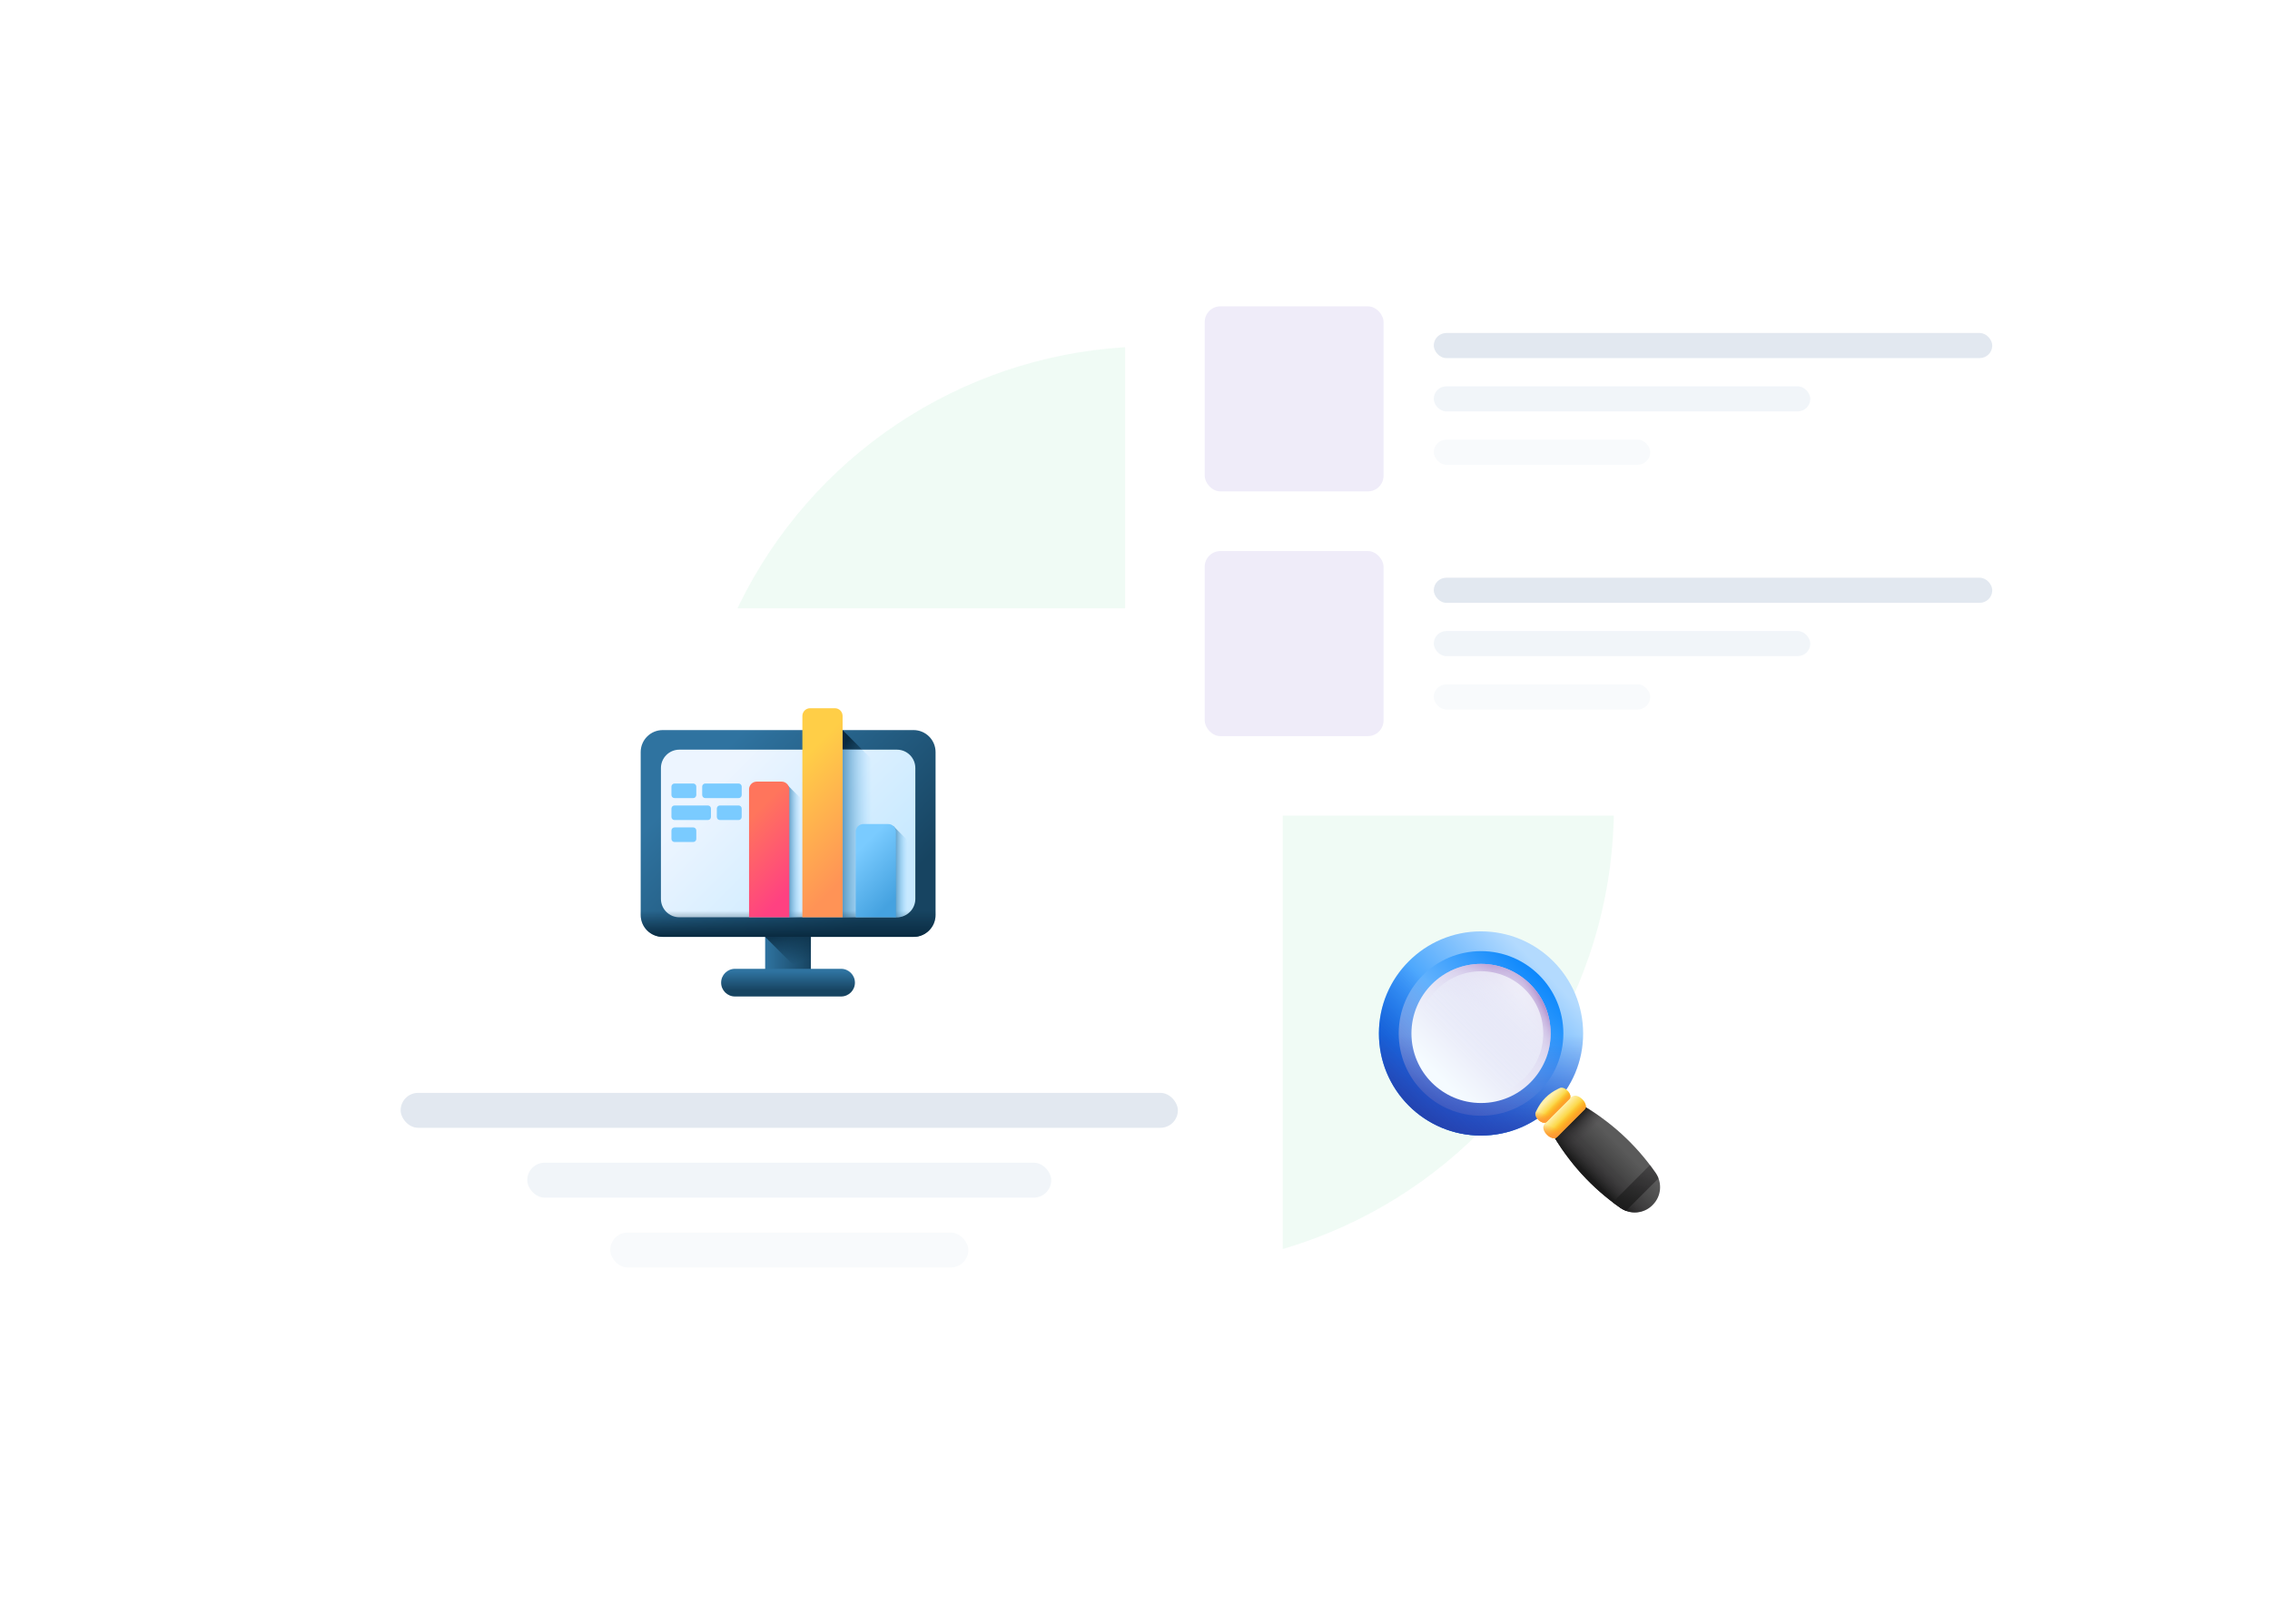 <svg width="545" height="390" viewBox="0 0 545 390" fill="none" xmlns="http://www.w3.org/2000/svg">
<ellipse opacity="0.07" cx="276.86" cy="193.796" rx="110.618" ry="110.619" fill="#27BE69"/>
<g filter="url(#filter0_dd_2188_25476)">
<rect x="70" y="142.94" width="236.924" height="179.264" rx="16" fill="white"/>
<g clip-path="url(#clip0_2188_25476)">
<path d="M182.656 217.141H193.64V231.679H182.656V217.141Z" fill="url(#paint0_linear_2188_25476)"/>
<path d="M200.885 236.162H175.41C173.574 236.162 172.086 234.674 172.086 232.839C172.086 231.003 173.574 229.515 175.41 229.515H200.885C202.721 229.515 204.209 231.003 204.209 232.839C204.209 234.674 202.721 236.162 200.885 236.162Z" fill="url(#paint1_linear_2188_25476)"/>
<path d="M182.656 221.843L192.492 231.679H193.64V217.141H182.656V221.843Z" fill="url(#paint2_linear_2188_25476)"/>
<path d="M218.28 221.843H158.063C155.142 221.843 152.773 219.475 152.773 216.554V177.471C152.773 174.55 155.142 172.182 158.063 172.182H218.28C221.201 172.182 223.57 174.55 223.57 177.471V216.554C223.57 219.475 221.201 221.843 218.28 221.843Z" fill="url(#paint3_linear_2188_25476)"/>
<path d="M201.25 172.182L209.264 180.196V217.141H201.25V172.182Z" fill="url(#paint4_linear_2188_25476)"/>
<path d="M214.29 217.141H162.056C159.613 217.141 157.633 215.161 157.633 212.718V181.308C157.633 178.865 159.613 176.884 162.056 176.884H214.29C216.733 176.884 218.713 178.865 218.713 181.308V212.718C218.713 215.161 216.733 217.141 214.29 217.141Z" fill="url(#paint5_linear_2188_25476)"/>
<path d="M205.952 176.884H201.25V217.141H209.264V180.196L205.952 176.884Z" fill="url(#paint6_linear_2188_25476)"/>
<path d="M152.773 212.097V216.554C152.773 219.475 155.142 221.843 158.063 221.843H218.28C221.201 221.843 223.57 219.475 223.57 216.554V212.097H152.773Z" fill="url(#paint7_linear_2188_25476)"/>
<path d="M187.883 185.251L192.29 189.658V217.141H187.883V185.251Z" fill="url(#paint8_linear_2188_25476)"/>
<path d="M213.414 195.22L217.821 199.627V213.818C217.821 215.653 216.333 217.141 214.498 217.141H213.414V195.22Z" fill="url(#paint9_linear_2188_25476)"/>
<path d="M188.443 217.141H178.789V186.412C178.789 185.387 179.62 184.555 180.646 184.555H186.586C187.612 184.555 188.443 185.387 188.443 186.412V217.141H188.443Z" fill="url(#paint10_linear_2188_25476)"/>
<path d="M201.248 217.141H191.594V168.791C191.594 167.766 192.425 166.934 193.451 166.934H199.391C200.416 166.934 201.248 167.765 201.248 168.791V217.141H201.248Z" fill="url(#paint11_linear_2188_25476)"/>
<path d="M214.052 217.141H204.398V196.6C204.398 195.574 205.23 194.742 206.256 194.742H212.195C213.221 194.742 214.052 195.574 214.052 196.6V217.141H214.052Z" fill="url(#paint12_linear_2188_25476)"/>
<path d="M165.386 188.515H160.896C160.488 188.515 160.156 188.184 160.156 187.775V185.755C160.156 185.346 160.488 185.015 160.896 185.015H165.386C165.795 185.015 166.126 185.346 166.126 185.755V187.775C166.126 188.184 165.795 188.515 165.386 188.515Z" fill="#7ACBFF"/>
<path d="M176.287 188.515H168.279C167.87 188.515 167.539 188.184 167.539 187.775V185.755C167.539 185.346 167.87 185.015 168.279 185.015H176.287C176.696 185.015 177.027 185.346 177.027 185.755V187.775C177.027 188.184 176.696 188.515 176.287 188.515Z" fill="#7ACBFF"/>
<path d="M171.795 193.788H176.284C176.693 193.788 177.024 193.457 177.024 193.048V191.028C177.024 190.619 176.693 190.288 176.284 190.288H171.795C171.386 190.288 171.055 190.619 171.055 191.028V193.048C171.055 193.457 171.386 193.788 171.795 193.788Z" fill="#7ACBFF"/>
<path d="M160.896 193.788H168.904C169.313 193.788 169.644 193.457 169.644 193.048V191.028C169.644 190.619 169.313 190.287 168.904 190.287H160.896C160.488 190.287 160.156 190.619 160.156 191.028V193.048C160.156 193.457 160.488 193.788 160.896 193.788Z" fill="#7ACBFF"/>
<path d="M165.386 199.061H160.896C160.488 199.061 160.156 198.729 160.156 198.32V196.3C160.156 195.891 160.488 195.56 160.896 195.56H165.386C165.795 195.56 166.126 195.891 166.126 196.3V198.32C166.126 198.729 165.795 199.061 165.386 199.061Z" fill="#7ACBFF"/>
</g>
<rect x="95.141" y="259.306" width="186.604" height="8.387" rx="4.193" fill="#E2E8F0"/>
<rect x="125.539" y="276.079" width="125.8" height="8.387" rx="4.193" fill="#F1F5F9"/>
<rect x="145.461" y="292.852" width="85.964" height="8.387" rx="4.193" fill="#F8FAFC"/>
</g>
<g filter="url(#filter1_dd_2188_25476)">
<rect x="269.383" y="52.204" width="225.237" height="141.419" rx="16" fill="white"/>
<rect x="288.484" y="71.306" width="42.938" height="44.444" rx="3.766" fill="#EFECF9"/>
<rect x="343.477" y="77.71" width="134.088" height="6.026" rx="3.013" fill="#E2E8F0"/>
<rect x="343.477" y="90.515" width="90.396" height="6.026" rx="3.013" fill="#F1F5F9"/>
<rect x="343.477" y="103.321" width="51.978" height="6.026" rx="3.013" fill="#F8FAFC"/>
<rect x="288.484" y="130.077" width="42.938" height="44.444" rx="3.766" fill="#EFECF9"/>
<rect x="343.477" y="136.48" width="134.088" height="6.026" rx="3.013" fill="#E2E8F0"/>
<rect x="343.477" y="149.286" width="90.396" height="6.026" rx="3.013" fill="#F1F5F9"/>
<rect x="343.477" y="162.092" width="51.978" height="6.026" rx="3.013" fill="#F8FAFC"/>
</g>
<g clip-path="url(#clip1_2188_25476)">
<path d="M396.747 289.408C396.77 289.386 396.793 289.363 396.816 289.34C398.875 287.281 399.15 284.048 397.491 281.654C392.767 274.833 386.578 269.181 379.298 265.068L372.475 271.891C376.588 279.171 382.24 285.36 389.061 290.084C391.455 291.743 394.688 291.468 396.747 289.408Z" fill="url(#paint13_linear_2188_25476)"/>
<path d="M387.734 270.929L378.334 280.329C376.136 277.72 374.173 274.899 372.474 271.891L379.296 265.068C382.304 266.767 385.125 268.73 387.734 270.929Z" fill="url(#paint14_linear_2188_25476)"/>
<path d="M398.453 286.29C398.227 287.414 397.679 288.48 396.818 289.34C396.796 289.363 396.773 289.386 396.75 289.409C394.691 291.468 391.458 291.743 389.064 290.084C382.243 285.36 376.591 279.171 372.478 271.891L378.266 266.103L398.453 286.29Z" fill="url(#paint15_linear_2188_25476)"/>
<path d="M355.576 272.698C342.035 272.698 331.058 261.721 331.058 248.181C331.058 234.64 342.035 223.663 355.576 223.663C369.117 223.663 380.094 234.64 380.094 248.181C380.094 261.721 369.117 272.698 355.576 272.698Z" fill="url(#paint16_linear_2188_25476)"/>
<path d="M355.579 267.946C344.663 267.946 335.813 259.097 335.813 248.181C335.813 237.265 344.663 228.415 355.579 228.415C366.495 228.415 375.344 237.265 375.344 248.181C375.344 259.097 366.495 267.946 355.579 267.946Z" fill="url(#paint17_linear_2188_25476)"/>
<path d="M380.094 248.18C380.094 261.721 369.117 272.698 355.576 272.698C342.035 272.698 331.058 261.721 331.058 248.18C331.058 245.248 331.575 242.436 332.519 239.83H378.633C379.577 242.436 380.094 245.248 380.094 248.18Z" fill="url(#paint18_linear_2188_25476)"/>
<path d="M372.917 265.517C363.342 275.092 347.819 275.092 338.244 265.517C328.669 255.942 328.669 240.419 338.244 230.844C340.318 228.77 342.671 227.148 345.182 225.972L377.789 258.579C376.613 261.09 374.991 263.444 372.917 265.517Z" fill="url(#paint19_linear_2188_25476)"/>
<path d="M355.58 264.889C346.352 264.889 338.871 257.409 338.871 248.181C338.871 238.953 346.352 231.472 355.58 231.472C364.808 231.472 372.289 238.953 372.289 248.181C372.289 257.409 364.808 264.889 355.58 264.889Z" fill="url(#paint20_linear_2188_25476)"/>
<path d="M338.871 248.181C338.871 238.953 346.352 231.472 355.58 231.472C364.808 231.472 372.289 238.953 372.289 248.181C372.289 250.179 371.937 252.095 371.293 253.872H339.867C339.224 252.095 338.871 250.179 338.871 248.181Z" fill="url(#paint21_linear_2188_25476)"/>
<path d="M343.765 236.366C350.291 229.841 360.87 229.841 367.395 236.366C373.92 242.891 373.92 253.47 367.395 259.996C365.982 261.409 364.378 262.515 362.667 263.316L340.445 241.094C341.246 239.383 342.352 237.779 343.765 236.366Z" fill="url(#paint22_linear_2188_25476)"/>
<path d="M355.579 263.117C347.33 263.117 340.643 256.43 340.643 248.181C340.643 239.932 347.33 233.244 355.579 233.244C363.828 233.244 370.516 239.932 370.516 248.181C370.516 256.43 363.828 263.117 355.579 263.117Z" fill="url(#paint23_linear_2188_25476)"/>
<path d="M373.807 273.077L380.487 266.397C380.991 265.892 380.725 264.808 379.891 263.974C379.177 263.261 378.259 262.947 377.689 263.222L377.04 263.535C374.331 264.845 372.255 266.92 370.946 269.63L370.632 270.279C370.357 270.849 370.671 271.767 371.384 272.481C372.218 273.314 373.303 273.581 373.807 273.077Z" fill="url(#paint24_linear_2188_25476)"/>
<path d="M373.808 273.077C373.304 273.581 372.219 273.314 371.386 272.481C370.672 271.767 370.358 270.849 370.633 270.279L370.947 269.63C371.602 268.275 372.448 267.079 373.469 266.058L377.148 269.737L373.808 273.077Z" fill="url(#paint25_linear_2188_25476)"/>
<path d="M379.891 263.974C380.724 264.808 380.992 265.892 380.487 266.397L373.807 273.077C373.302 273.581 372.218 273.314 371.384 272.481C370.95 272.047 370.666 271.538 370.57 271.077L378.487 263.16C378.948 263.256 379.457 263.54 379.891 263.974Z" fill="url(#paint26_linear_2188_25476)"/>
<path d="M371.319 269.399L376.821 263.897C377.237 263.482 377.017 262.588 376.33 261.902C375.742 261.314 374.986 261.056 374.517 261.282L373.982 261.54C371.751 262.619 370.041 264.328 368.963 266.56L368.704 267.095C368.478 267.564 368.736 268.32 369.324 268.908C370.011 269.595 370.904 269.814 371.319 269.399Z" fill="url(#paint27_linear_2188_25476)"/>
<path d="M371.327 269.399C370.912 269.814 370.018 269.594 369.332 268.908C368.744 268.32 368.486 267.564 368.712 267.095L368.971 266.56C369.51 265.444 370.207 264.459 371.048 263.618L374.078 266.648L371.327 269.399Z" fill="url(#paint28_linear_2188_25476)"/>
<path d="M376.33 261.902C377.017 262.588 377.237 263.482 376.821 263.897L371.319 269.399C370.904 269.815 370.011 269.594 369.324 268.908C368.967 268.551 368.732 268.131 368.653 267.752L375.174 261.231C375.553 261.31 375.973 261.545 376.33 261.902Z" fill="url(#paint29_linear_2188_25476)"/>
<path d="M396.135 279.787C396.598 280.399 397.049 281.021 397.487 281.654C397.777 282.073 398.007 282.519 398.18 282.979L390.381 290.777C389.921 290.605 389.476 290.375 389.056 290.084C388.424 289.646 387.801 289.195 387.189 288.732L396.135 279.787Z" fill="url(#paint30_linear_2188_25476)"/>
</g>
<defs>
<filter id="filter0_dd_2188_25476" x="0.81" y="71.654" width="375.302" height="317.644" filterUnits="userSpaceOnUse" color-interpolation-filters="sRGB">
<feFlood flood-opacity="0" result="BackgroundImageFix"/>
<feColorMatrix in="SourceAlpha" type="matrix" values="0 0 0 0 0 0 0 0 0 0 0 0 0 0 0 0 0 0 127 0" result="hardAlpha"/>
<feMorphology radius="1.048" operator="erode" in="SourceAlpha" result="effect1_dropShadow_2188_25476"/>
<feOffset dx="1.048" dy="5.242"/>
<feGaussianBlur stdDeviation="8.387"/>
<feColorMatrix type="matrix" values="0 0 0 0 0.2 0 0 0 0 0.255 0 0 0 0 0.333 0 0 0 0.06 0"/>
<feBlend mode="normal" in2="BackgroundImageFix" result="effect1_dropShadow_2188_25476"/>
<feColorMatrix in="SourceAlpha" type="matrix" values="0 0 0 0 0 0 0 0 0 0 0 0 0 0 0 0 0 0 127 0" result="hardAlpha"/>
<feOffset dy="-2.097"/>
<feGaussianBlur stdDeviation="34.595"/>
<feComposite in2="hardAlpha" operator="out"/>
<feColorMatrix type="matrix" values="0 0 0 0 0 0 0 0 0 0 0 0 0 0 0 0 0 0 0.03 0"/>
<feBlend mode="normal" in2="effect1_dropShadow_2188_25476" result="effect2_dropShadow_2188_25476"/>
<feBlend mode="normal" in="SourceGraphic" in2="effect2_dropShadow_2188_25476" result="shape"/>
</filter>
<filter id="filter1_dd_2188_25476" x="219.666" y="0.98" width="324.669" height="240.853" filterUnits="userSpaceOnUse" color-interpolation-filters="sRGB">
<feFlood flood-opacity="0" result="BackgroundImageFix"/>
<feColorMatrix in="SourceAlpha" type="matrix" values="0 0 0 0 0 0 0 0 0 0 0 0 0 0 0 0 0 0 127 0" result="hardAlpha"/>
<feMorphology radius="0.753" operator="erode" in="SourceAlpha" result="effect1_dropShadow_2188_25476"/>
<feOffset dx="0.753" dy="3.766"/>
<feGaussianBlur stdDeviation="6.026"/>
<feColorMatrix type="matrix" values="0 0 0 0 0.2 0 0 0 0 0.255 0 0 0 0 0.333 0 0 0 0.06 0"/>
<feBlend mode="normal" in2="BackgroundImageFix" result="effect1_dropShadow_2188_25476"/>
<feColorMatrix in="SourceAlpha" type="matrix" values="0 0 0 0 0 0 0 0 0 0 0 0 0 0 0 0 0 0 127 0" result="hardAlpha"/>
<feOffset dy="-1.507"/>
<feGaussianBlur stdDeviation="24.859"/>
<feComposite in2="hardAlpha" operator="out"/>
<feColorMatrix type="matrix" values="0 0 0 0 0 0 0 0 0 0 0 0 0 0 0 0 0 0 0.03 0"/>
<feBlend mode="normal" in2="effect1_dropShadow_2188_25476" result="effect2_dropShadow_2188_25476"/>
<feBlend mode="normal" in="SourceGraphic" in2="effect2_dropShadow_2188_25476" result="shape"/>
</filter>
<linearGradient id="paint0_linear_2188_25476" x1="182.656" y1="224.41" x2="193.64" y2="224.41" gradientUnits="userSpaceOnUse">
<stop stop-color="#2F73A0"/>
<stop offset="1" stop-color="#174461"/>
</linearGradient>
<linearGradient id="paint1_linear_2188_25476" x1="188.147" y1="230.124" x2="188.147" y2="234.724" gradientUnits="userSpaceOnUse">
<stop stop-color="#2F73A0"/>
<stop offset="1" stop-color="#174461"/>
</linearGradient>
<linearGradient id="paint2_linear_2188_25476" x1="191.162" y1="227.878" x2="187.969" y2="218.994" gradientUnits="userSpaceOnUse">
<stop stop-color="#092A40" stop-opacity="0"/>
<stop offset="1" stop-color="#092A40"/>
</linearGradient>
<linearGradient id="paint3_linear_2188_25476" x1="170.516" y1="179.358" x2="207.862" y2="216.704" gradientUnits="userSpaceOnUse">
<stop stop-color="#2F73A0"/>
<stop offset="1" stop-color="#174461"/>
</linearGradient>
<linearGradient id="paint4_linear_2188_25476" x1="198.453" y1="192.774" x2="192.692" y2="188.888" gradientUnits="userSpaceOnUse">
<stop stop-color="#092A40" stop-opacity="0"/>
<stop offset="1" stop-color="#092A40"/>
</linearGradient>
<linearGradient id="paint5_linear_2188_25476" x1="173.316" y1="182.155" x2="204.744" y2="213.583" gradientUnits="userSpaceOnUse">
<stop stop-color="#EDF5FF"/>
<stop offset="1" stop-color="#C7E9FF"/>
</linearGradient>
<linearGradient id="paint6_linear_2188_25476" x1="208.155" y1="197.013" x2="199.34" y2="197.013" gradientUnits="userSpaceOnUse">
<stop stop-color="#7ACBFF" stop-opacity="0"/>
<stop offset="1" stop-color="#2F73A0"/>
</linearGradient>
<linearGradient id="paint7_linear_2188_25476" x1="188.171" y1="215.586" x2="188.171" y2="221.861" gradientUnits="userSpaceOnUse">
<stop stop-color="#092A40" stop-opacity="0"/>
<stop offset="1" stop-color="#092A40"/>
</linearGradient>
<linearGradient id="paint8_linear_2188_25476" x1="191.266" y1="201.196" x2="187.467" y2="201.196" gradientUnits="userSpaceOnUse">
<stop stop-color="#7ACBFF" stop-opacity="0"/>
<stop offset="1" stop-color="#2F73A0"/>
</linearGradient>
<linearGradient id="paint9_linear_2188_25476" x1="216.797" y1="206.18" x2="212.998" y2="206.18" gradientUnits="userSpaceOnUse">
<stop stop-color="#7ACBFF" stop-opacity="0"/>
<stop offset="1" stop-color="#2F73A0"/>
</linearGradient>
<linearGradient id="paint10_linear_2188_25476" x1="177.257" y1="195.034" x2="190.708" y2="208.484" gradientUnits="userSpaceOnUse">
<stop stop-color="#FF755C"/>
<stop offset="1" stop-color="#FF4181"/>
</linearGradient>
<linearGradient id="paint11_linear_2188_25476" x1="187.339" y1="183.5" x2="206.549" y2="202.71" gradientUnits="userSpaceOnUse">
<stop stop-color="#FFCE47"/>
<stop offset="1" stop-color="#FF9356"/>
</linearGradient>
<linearGradient id="paint12_linear_2188_25476" x1="204.441" y1="201.701" x2="214.562" y2="211.822" gradientUnits="userSpaceOnUse">
<stop stop-color="#7ACBFF"/>
<stop offset="1" stop-color="#45A2E0"/>
</linearGradient>
<linearGradient id="paint13_linear_2188_25476" x1="389.566" y1="275.695" x2="385.738" y2="279.523" gradientUnits="userSpaceOnUse">
<stop stop-color="#5A5A5A"/>
<stop offset="1" stop-color="#444444"/>
</linearGradient>
<linearGradient id="paint14_linear_2188_25476" x1="380.403" y1="272.997" x2="376.998" y2="269.592" gradientUnits="userSpaceOnUse">
<stop stop-color="#433F43" stop-opacity="0"/>
<stop offset="1" stop-color="#1A1A1A"/>
</linearGradient>
<linearGradient id="paint15_linear_2188_25476" x1="386.499" y1="278.765" x2="382.109" y2="283.155" gradientUnits="userSpaceOnUse">
<stop stop-color="#433F43" stop-opacity="0"/>
<stop offset="1" stop-color="#1A1A1A"/>
</linearGradient>
<linearGradient id="paint16_linear_2188_25476" x1="370.573" y1="233.183" x2="343.519" y2="260.237" gradientUnits="userSpaceOnUse">
<stop stop-color="#B3DAFE"/>
<stop offset="1" stop-color="#0182FC"/>
</linearGradient>
<linearGradient id="paint17_linear_2188_25476" x1="341.745" y1="262.014" x2="371.518" y2="232.241" gradientUnits="userSpaceOnUse">
<stop stop-color="#B3DAFE"/>
<stop offset="1" stop-color="#0182FC"/>
</linearGradient>
<linearGradient id="paint18_linear_2188_25476" x1="355.576" y1="248.491" x2="355.576" y2="277.332" gradientUnits="userSpaceOnUse">
<stop stop-color="#314DC9" stop-opacity="0"/>
<stop offset="0.276" stop-color="#304BC4" stop-opacity="0.276"/>
<stop offset="0.563" stop-color="#2B45B8" stop-opacity="0.563"/>
<stop offset="0.854" stop-color="#243BA3" stop-opacity="0.854"/>
<stop offset="1" stop-color="#1F3596"/>
</linearGradient>
<linearGradient id="paint19_linear_2188_25476" x1="355.326" y1="248.384" x2="333.862" y2="269.848" gradientUnits="userSpaceOnUse">
<stop stop-color="#314DC9" stop-opacity="0"/>
<stop offset="0.276" stop-color="#304BC4" stop-opacity="0.276"/>
<stop offset="0.563" stop-color="#2B45B8" stop-opacity="0.563"/>
<stop offset="0.854" stop-color="#243BA3" stop-opacity="0.854"/>
<stop offset="1" stop-color="#1F3596"/>
</linearGradient>
<linearGradient id="paint20_linear_2188_25476" x1="345.36" y1="258.401" x2="363.797" y2="239.964" gradientUnits="userSpaceOnUse">
<stop stop-color="#F5FBFF"/>
<stop offset="1" stop-color="#DBD5EF"/>
</linearGradient>
<linearGradient id="paint21_linear_2188_25476" x1="357.492" y1="242.585" x2="361.523" y2="230.789" gradientUnits="userSpaceOnUse">
<stop stop-color="#DBD5EF" stop-opacity="0"/>
<stop offset="0.285" stop-color="#D9D2EE" stop-opacity="0.285"/>
<stop offset="0.474" stop-color="#D4C9E9" stop-opacity="0.474"/>
<stop offset="0.635" stop-color="#CBBAE2" stop-opacity="0.635"/>
<stop offset="0.779" stop-color="#BFA5D7" stop-opacity="0.78"/>
<stop offset="0.913" stop-color="#AF8ACA" stop-opacity="0.913"/>
<stop offset="1" stop-color="#A274BF"/>
</linearGradient>
<linearGradient id="paint22_linear_2188_25476" x1="363.786" y1="244.241" x2="371.252" y2="240.658" gradientUnits="userSpaceOnUse">
<stop stop-color="#DBD5EF" stop-opacity="0"/>
<stop offset="0.285" stop-color="#D9D2EE" stop-opacity="0.285"/>
<stop offset="0.474" stop-color="#D4C9E9" stop-opacity="0.474"/>
<stop offset="0.635" stop-color="#CBBAE2" stop-opacity="0.635"/>
<stop offset="0.779" stop-color="#BFA5D7" stop-opacity="0.78"/>
<stop offset="0.913" stop-color="#AF8ACA" stop-opacity="0.913"/>
<stop offset="1" stop-color="#A274BF"/>
</linearGradient>
<linearGradient id="paint23_linear_2188_25476" x1="372.061" y1="231.699" x2="350.477" y2="253.283" gradientUnits="userSpaceOnUse">
<stop stop-color="white"/>
<stop offset="1" stop-color="#EAF6FF" stop-opacity="0"/>
</linearGradient>
<linearGradient id="paint24_linear_2188_25476" x1="374.087" y1="266.629" x2="376.747" y2="269.289" gradientUnits="userSpaceOnUse">
<stop stop-color="#FEF0AE"/>
<stop offset="1" stop-color="#FAC600"/>
</linearGradient>
<linearGradient id="paint25_linear_2188_25476" x1="373.625" y1="270.769" x2="372.823" y2="273.211" gradientUnits="userSpaceOnUse">
<stop stop-color="#FE9738" stop-opacity="0"/>
<stop offset="1" stop-color="#FE9738"/>
</linearGradient>
<linearGradient id="paint26_linear_2188_25476" x1="375.594" y1="268.136" x2="377.258" y2="269.8" gradientUnits="userSpaceOnUse">
<stop stop-color="#FE9738" stop-opacity="0"/>
<stop offset="1" stop-color="#FE9738"/>
</linearGradient>
<linearGradient id="paint27_linear_2188_25476" x1="371.551" y1="264.081" x2="373.742" y2="266.272" gradientUnits="userSpaceOnUse">
<stop stop-color="#FEF0AE"/>
<stop offset="1" stop-color="#FAC600"/>
</linearGradient>
<linearGradient id="paint28_linear_2188_25476" x1="371.177" y1="267.491" x2="370.516" y2="269.502" gradientUnits="userSpaceOnUse">
<stop stop-color="#FE9738" stop-opacity="0"/>
<stop offset="1" stop-color="#FE9738"/>
</linearGradient>
<linearGradient id="paint29_linear_2188_25476" x1="372.792" y1="265.322" x2="374.162" y2="266.693" gradientUnits="userSpaceOnUse">
<stop stop-color="#FE9738" stop-opacity="0"/>
<stop offset="1" stop-color="#FE9738"/>
</linearGradient>
<linearGradient id="paint30_linear_2188_25476" x1="398.46" y1="266.905" x2="390.879" y2="291.779" gradientUnits="userSpaceOnUse">
<stop stop-color="#433F43" stop-opacity="0"/>
<stop offset="1" stop-color="#1A1A1A"/>
</linearGradient>
<clipPath id="clip0_2188_25476">
<rect width="70.796" height="70.796" fill="white" transform="translate(152.727 166.15)"/>
</clipPath>
<clipPath id="clip1_2188_25476">
<rect width="67.5" height="67.5" fill="white" transform="matrix(-1 0 0 1 398.562 223.663)"/>
</clipPath>
</defs>
</svg>
